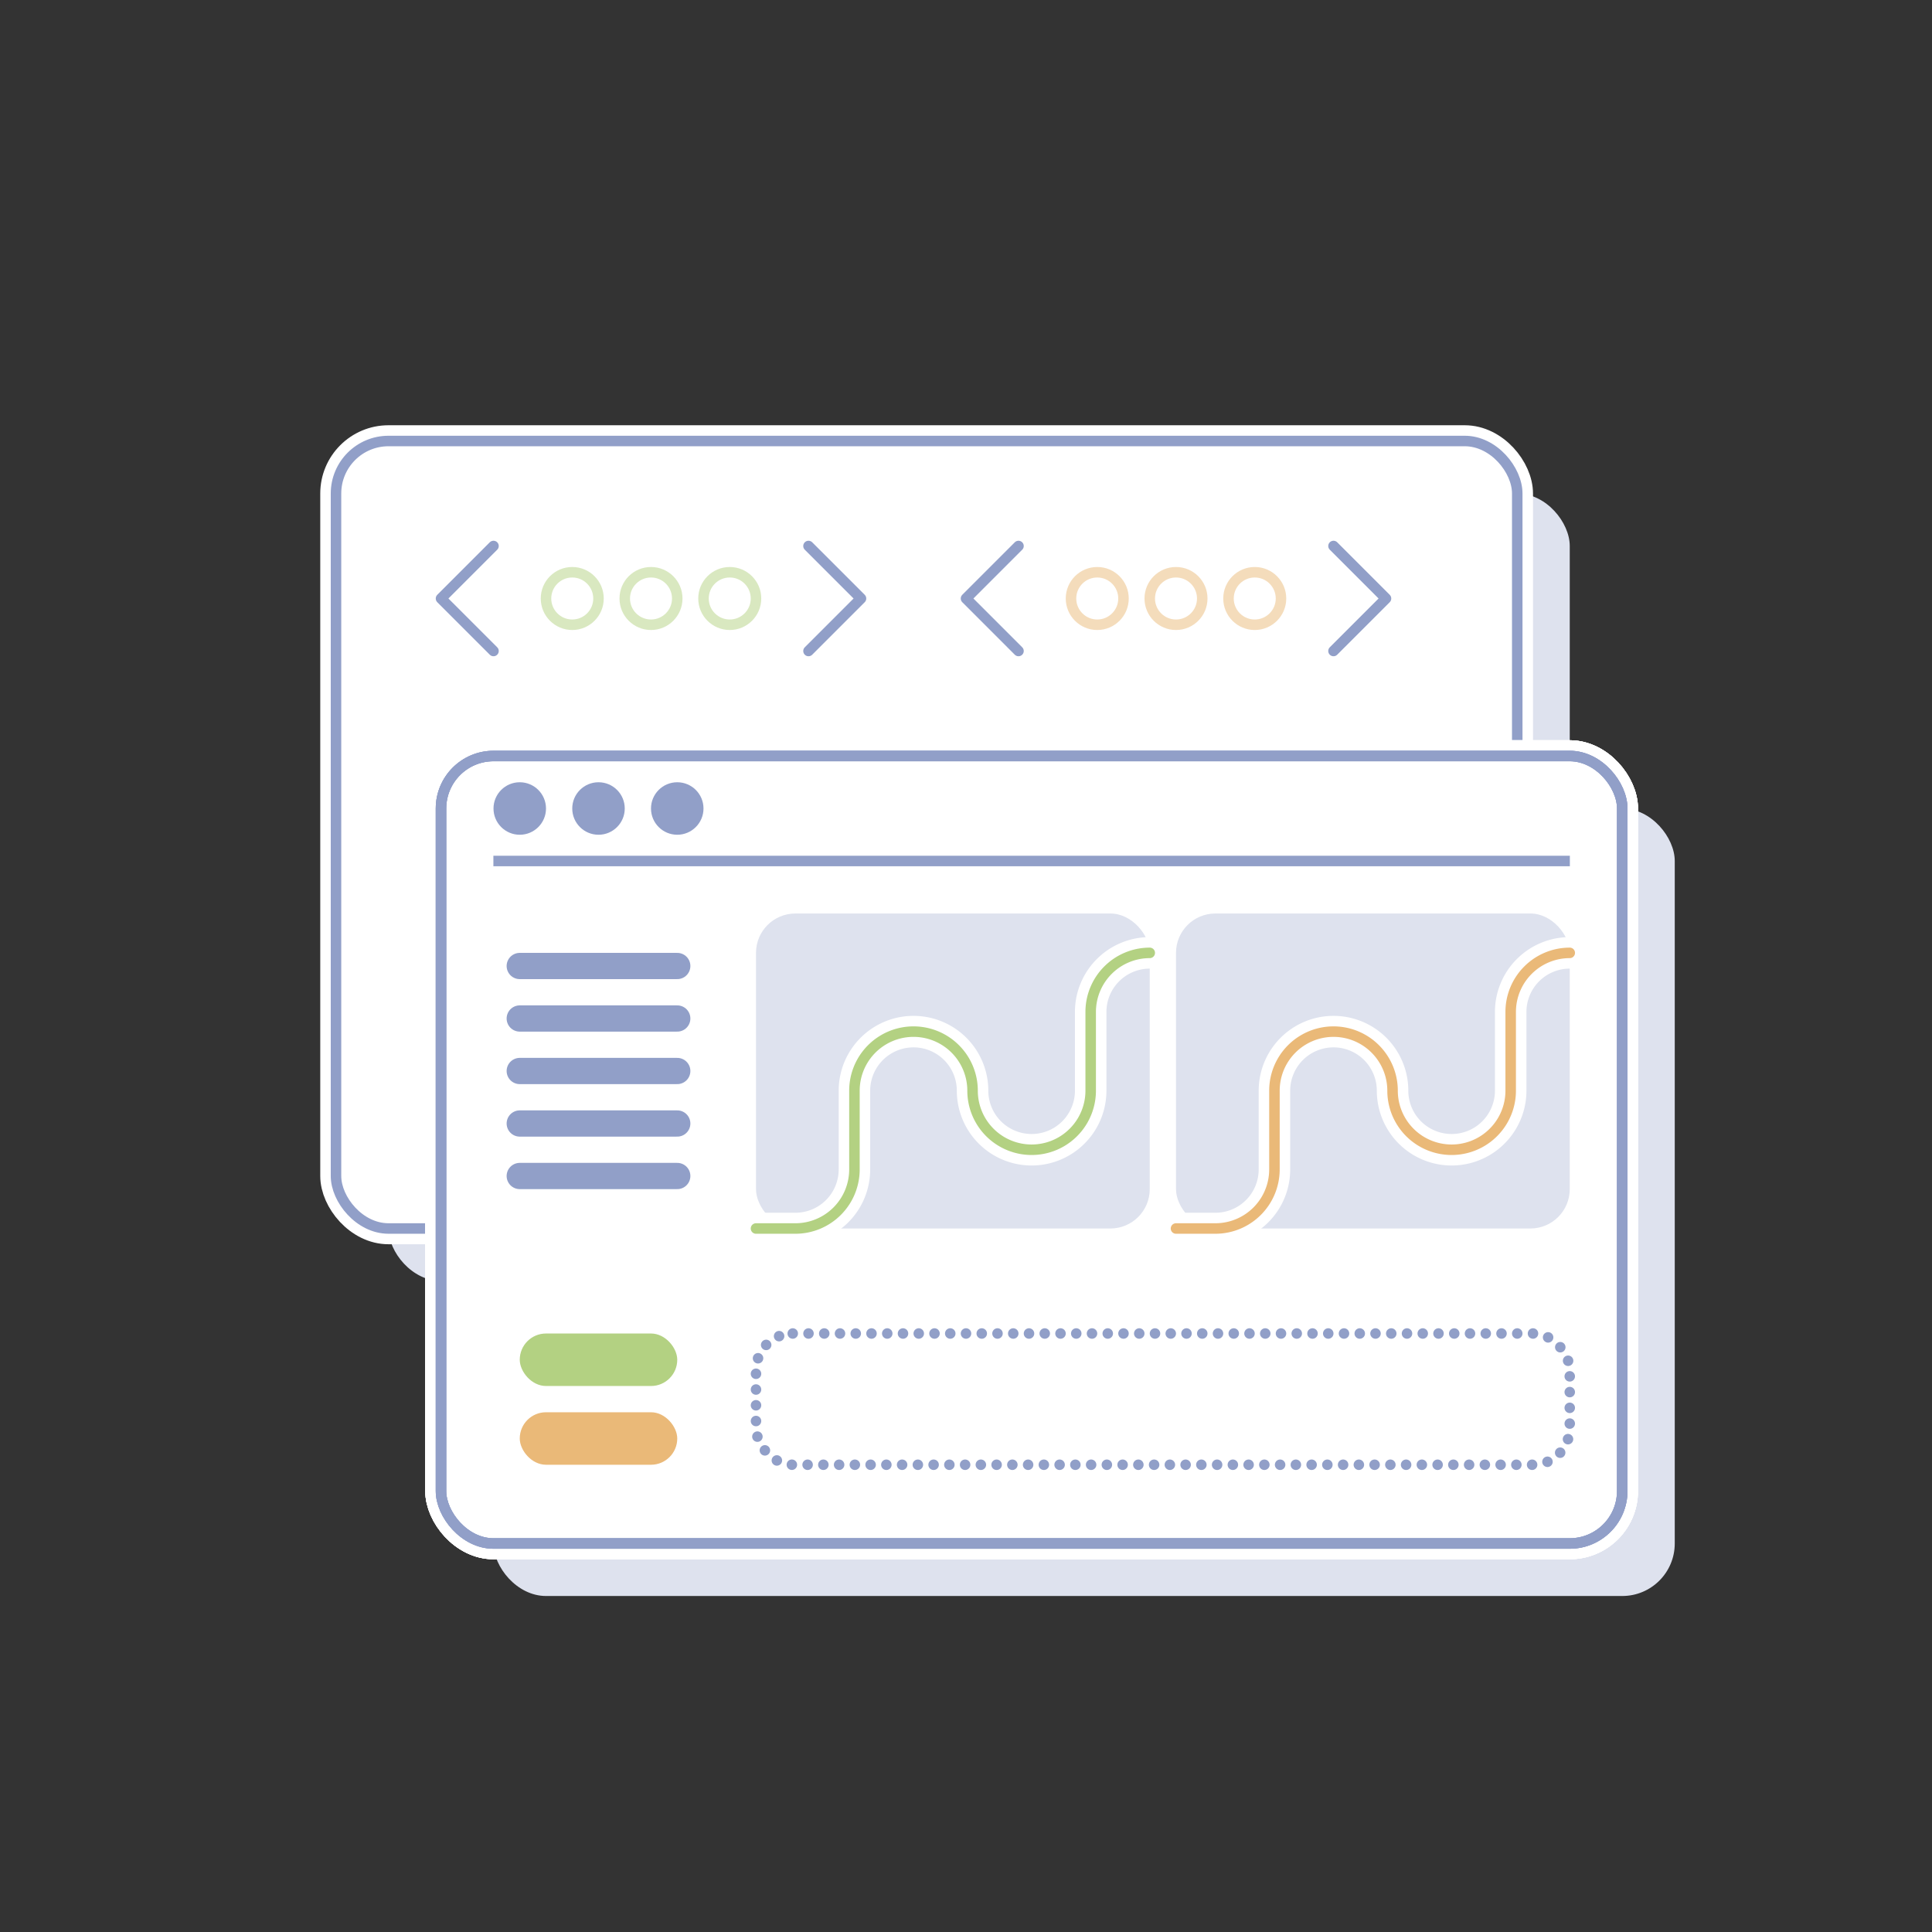 <svg xmlns="http://www.w3.org/2000/svg" width="368" height="368" viewBox="0 0 368 368"><rect x="0" y="0" width="368" height="368" fill="#333333" stroke="none"/><title>PLLI</title><g style="isolation:isolate"><g id="Layer_1" data-name="Layer 1"><rect x="74" y="94" width="225" height="150" rx="10" ry="10" style="fill:#dee2ee;mix-blend-mode:multiply"/><rect x="64" y="84" width="225" height="150" rx="10" ry="10" style="fill:#fff"/><rect x="64" y="84" width="225" height="150" rx="10" ry="10" style="fill:none;stroke:#fff;stroke-miterlimit:10;stroke-width:6px"/><rect x="64" y="84" width="225" height="150" rx="10" ry="10" style="fill:none;stroke:#919fc8;stroke-miterlimit:10;stroke-width:2px"/><rect x="94" y="154" width="225" height="150" rx="10" ry="10" style="fill:#dee2ee;mix-blend-mode:multiply"/><rect x="84" y="144" width="225" height="150" rx="10" ry="10" style="fill:#fff"/><rect x="84" y="144" width="225" height="150" rx="10" ry="10" style="fill:#fff"/><rect x="84" y="144" width="225" height="150" rx="10" ry="10" style="fill:#fff"/><rect x="84" y="144" width="225" height="150" rx="10" ry="10" style="fill:#fff"/><rect x="84" y="144" width="225" height="150" rx="10" ry="10" style="fill:none;stroke:#fff;stroke-miterlimit:10;stroke-width:6px"/><rect x="84" y="144" width="225" height="150" rx="10" ry="10" style="fill:none;stroke:#919fc8;stroke-miterlimit:10;stroke-width:2px"/><line x1="94" y1="164" x2="299" y2="164" style="fill:none;stroke:#919fc8;stroke-miterlimit:10;stroke-width:2px"/><rect x="84" y="144" width="225" height="150" rx="10" ry="10" style="fill:none;stroke:#fff;stroke-miterlimit:10;stroke-width:6px"/><rect x="84" y="144" width="225" height="150" rx="10" ry="10" style="fill:none;stroke:#fff;stroke-miterlimit:10;stroke-width:6px"/><rect x="84" y="144" width="225" height="150" rx="10" ry="10" style="fill:none;stroke:#fff;stroke-miterlimit:10;stroke-width:6px"/><line x1="94" y1="164" x2="299" y2="164" style="fill:none;stroke:#fff;stroke-miterlimit:10;stroke-width:6px"/><rect x="84" y="144" width="225" height="150" rx="10" ry="10" style="fill:none;stroke:#919fc8;stroke-miterlimit:10;stroke-width:2px"/><rect x="84" y="144" width="225" height="150" rx="10" ry="10" style="fill:none;stroke:#919fc8;stroke-miterlimit:10;stroke-width:2px"/><rect x="84" y="144" width="225" height="150" rx="10" ry="10" style="fill:none;stroke:#919fc8;stroke-miterlimit:10;stroke-width:2px"/><line x1="94" y1="164" x2="299" y2="164" style="fill:none;stroke:#919fc8;stroke-miterlimit:10;stroke-width:2px"/><circle cx="99" cy="154" r="5" style="fill:#919fc8"/><circle cx="114" cy="154" r="5" style="fill:#919fc8"/><circle cx="129" cy="154" r="5" style="fill:#919fc8"/><line x1="99" y1="184" x2="129" y2="184" style="fill:none;stroke:#919fc8;stroke-linecap:round;stroke-linejoin:round;stroke-width:5px"/><line x1="99" y1="194" x2="129" y2="194" style="fill:none;stroke:#919fc8;stroke-linecap:round;stroke-linejoin:round;stroke-width:5px"/><line x1="99" y1="204" x2="129" y2="204" style="fill:none;stroke:#919fc8;stroke-linecap:round;stroke-linejoin:round;stroke-width:5px"/><line x1="99" y1="214" x2="129" y2="214" style="fill:none;stroke:#919fc8;stroke-linecap:round;stroke-linejoin:round;stroke-width:5px"/><line x1="99" y1="224" x2="129" y2="224" style="fill:none;stroke:#919fc8;stroke-linecap:round;stroke-linejoin:round;stroke-width:5px"/><rect x="99" y="269" width="30" height="10" rx="5" ry="5" style="fill:#eab978"/><rect x="99" y="254" width="30" height="10" rx="5" ry="5" style="fill:#b3d182"/><rect x="224" y="174" width="75" height="60" rx="7.5" ry="7.5" style="fill:#dee2ee"/><path d="M224,234h7.5a11.25,11.25,0,0,0,11.25-11.25v-15a11.25,11.25,0,1,1,22.5,0,11.25,11.25,0,0,0,22.5,0v-15A11.25,11.25,0,0,1,299,181.5h0" style="fill:none;stroke:#fff;stroke-linecap:round;stroke-linejoin:round;stroke-width:6px"/><path d="M224,234h7.5a11.25,11.25,0,0,0,11.25-11.25v-15a11.25,11.25,0,1,1,22.5,0,11.25,11.25,0,0,0,22.5,0v-15A11.25,11.25,0,0,1,299,181.5h0" style="fill:none;stroke:#eab978;stroke-linecap:round;stroke-linejoin:round;stroke-width:2px"/><rect x="144" y="174" width="75" height="60" rx="7.5" ry="7.5" style="fill:#dee2ee"/><path d="M144,234h7.5a11.25,11.25,0,0,0,11.25-11.25v-15a11.25,11.25,0,1,1,22.5,0,11.25,11.25,0,0,0,22.5,0v-15A11.25,11.25,0,0,1,219,181.5h0" style="fill:none;stroke:#fff;stroke-linecap:round;stroke-linejoin:round;stroke-width:6px"/><path d="M144,234h7.5a11.25,11.25,0,0,0,11.25-11.25v-15a11.25,11.25,0,1,1,22.5,0,11.25,11.25,0,0,0,22.5,0v-15A11.25,11.25,0,0,1,219,181.5h0" style="fill:none;stroke:#b3d182;stroke-linecap:round;stroke-linejoin:round;stroke-width:2px"/><rect x="144" y="254" width="155" height="25" rx="7" ry="7" style="fill:none;stroke:#919fc8;stroke-linecap:round;stroke-linejoin:round;stroke-width:2px;stroke-dasharray:0,3"/><polyline points="94 124 84 114 94 104" style="fill:#fff;stroke:#919fc8;stroke-linecap:round;stroke-linejoin:round;stroke-width:2px"/><polyline points="154 124 164 114 154 104" style="fill:#fff;stroke:#919fc8;stroke-linecap:round;stroke-linejoin:round;stroke-width:2px"/><circle cx="109" cy="114" r="5" style="fill:none;stroke:#d9e8c0;stroke-miterlimit:10;stroke-width:2px"/><circle cx="124" cy="114" r="5" style="fill:none;stroke:#d9e8c0;stroke-miterlimit:10;stroke-width:2px"/><circle cx="139" cy="114" r="5" style="fill:none;stroke:#d9e8c0;stroke-miterlimit:10;stroke-width:2px"/><polyline points="194 124 184 114 194 104" style="fill:#fff;stroke:#919fc8;stroke-linecap:round;stroke-linejoin:round;stroke-width:2px"/><polyline points="254 124 264 114 254 104" style="fill:#fff;stroke:#919fc8;stroke-linecap:round;stroke-linejoin:round;stroke-width:2px"/><circle cx="209" cy="114" r="5" style="fill:none;stroke:#f4dcbb;stroke-miterlimit:10;stroke-width:2px"/><circle cx="224" cy="114" r="5" style="fill:none;stroke:#f4dcbb;stroke-miterlimit:10;stroke-width:2px"/><circle cx="239" cy="114" r="5" style="fill:none;stroke:#f4dcbb;stroke-miterlimit:10;stroke-width:2px"/><rect width="368" height="368" style="fill:none"/></g></g></svg>
